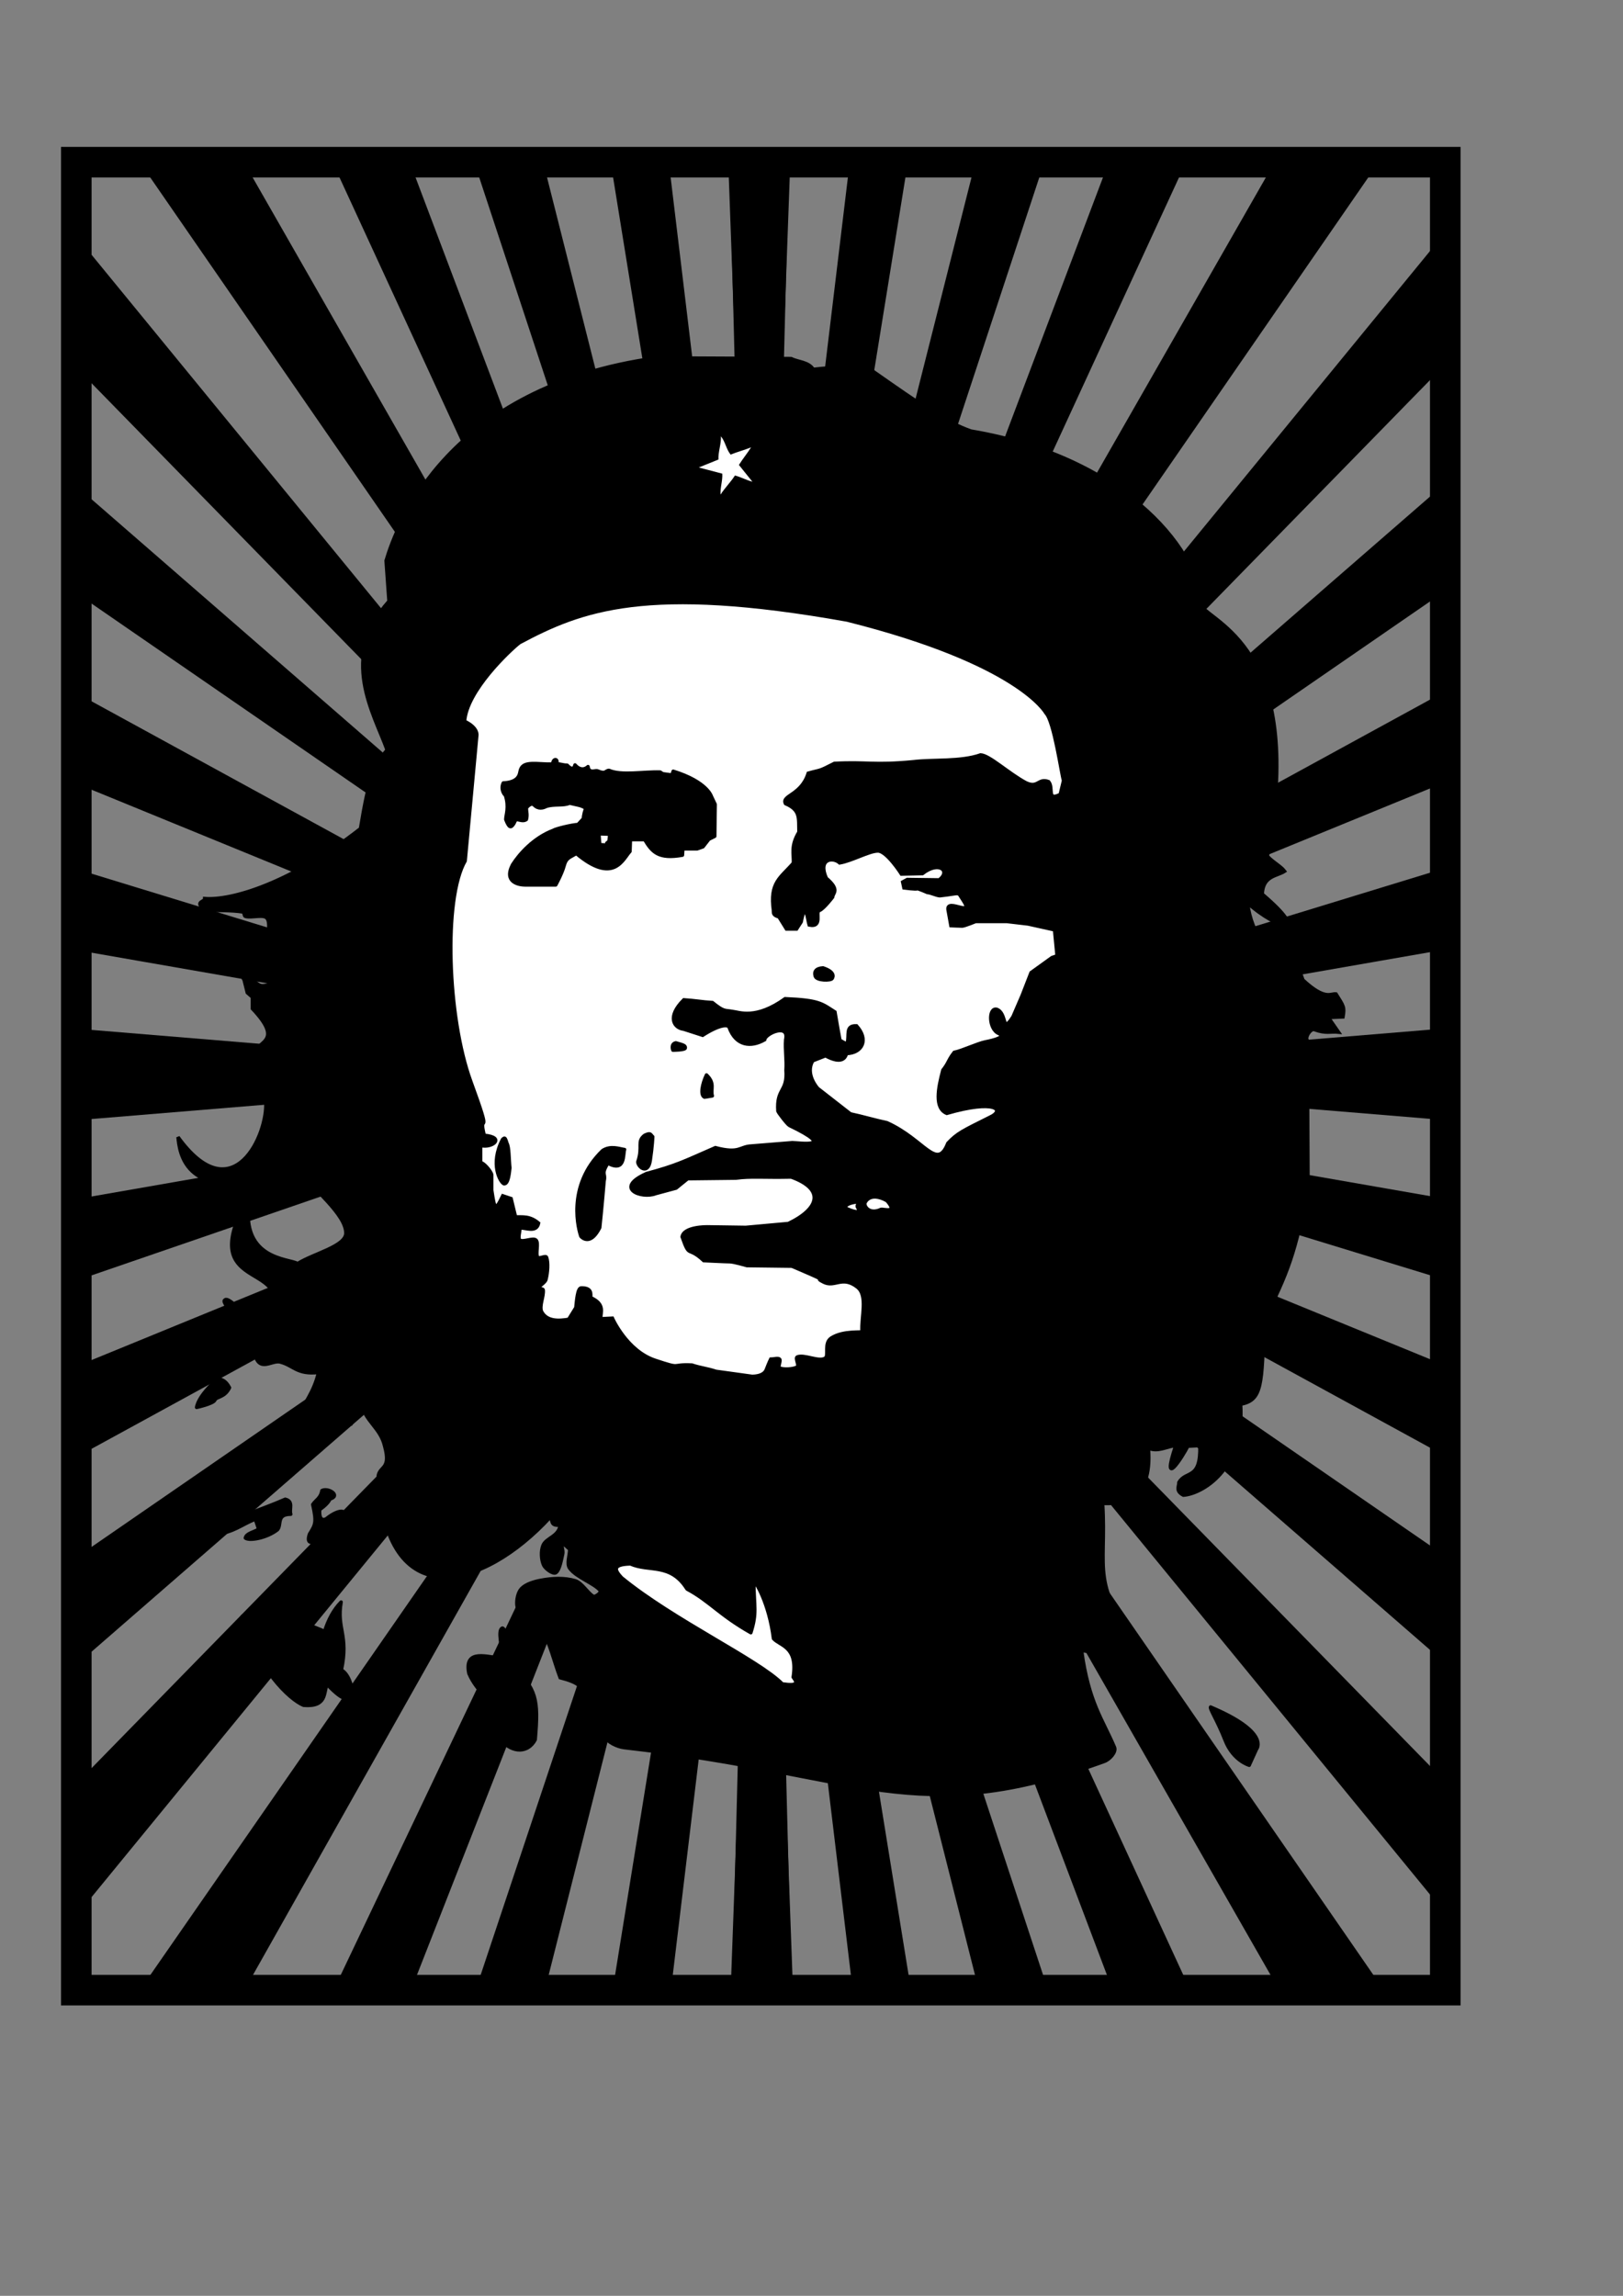 <?xml version="1.0"?>
<svg xmlns:rdf="http://www.w3.org/1999/02/22-rdf-syntax-ns#" xmlns="http://www.w3.org/2000/svg" xmlns:cc="http://creativecommons.org/ns#" xmlns:xlink="http://www.w3.org/1999/xlink" xmlns:dc="http://purl.org/dc/elements/1.1/" id="svg2" height="297mm" width="210mm" version="1.1">
 <rect width="100%" height="100%" fill="#808080" stroke="none"/>
 <g id="layer1">
  <g id="g4478" transform="matrix(1.035 0 0 1.035 2.434 93.015)">
   <path id="path630" d="m307.7 79.234c-98.525 13.611-122.51 78.652-127.62 95.779 0.455 6.376 0.911 12.752 1.366 19.127-23.733 26.531-7.205 52.762-0.892 70.279-5.993 7.178-8.38 11.651-12.571 37.157-33.251 26.04-61.094 34.052-73.613 33.051 0 1.803-5.108 1.202 0 5.408 6.009 0.3 12.376 0.018 18.028 0.901 0.758 0.118 0.475 1.912 1.202 2.103 3.079 0.81 8.642-1.154 10.216 0.901 2.031 2.652-0.357 9.306 0.601 13.22 0.243 0.994 2.75 0.505 3.005 1.502 1.048 4.111 2.381 10.369 0.901 13.821-0.924 2.156-5.97 4.11-8.112 3.005-4.067-2.099-7.011-8.413-10.516-12.619 0.901-2.304-7.211-5.508-1.803 0.3 1.703 3.305 3.405 6.61 5.108 9.915 0.501 2.003 1.002 4.006 1.502 6.009 0.801 0.701 1.603 1.402 2.404 2.103v5.408c16.077 17.003 0.401 15.023 0.601 22.535 1.903 7.111 3.806 14.222 5.709 21.333 1.192 15.1-15.39 52.807-41.464 16.826 0.709 5.771 1.936 35.356 56.487 14.723 7.612 10.216 22.835 21.845 22.835 30.647 0 6.221-15.224 9.615-22.835 14.422-3.442-2.561-28.974-1.325-22.234-33.051-24.841 42.338 10.2 33.941 11.418 49.877 1.003 1.975 4.595 8.61-6.31 5.408-2.304 2.003-3.054 2.453-5.357 4.456-3.405-3.706-10.262-11.035-11.769-9.564-0.401 0.3-1.146 0.428 1.387 3.835 3.105 3.706 3.621 4.478 6.726 8.184 2.938 0.41-3.27 11.347 5.709 12.619 2.136 10.576 8.413 3.205 12.619 4.807 5.909 1.603 7.676 5.966 17.727 4.808-2.27 9.527-6.61 14.222-9.915 21.333-1.877 5.706 1.596 5.199 4.206 2.103 9.283-7.083 8.213-13.821 12.319-20.732 2.632 3.356 5.609 3.606 8.413 5.408-2.804 0.901-5.263 2.148-8.068 3.049 0.1 2.704-0.145 5.063-0.045 7.767-3.689 4.357-5.134 4.918-12.62 8.413-2.188 4.542 1.319 2.872 1.72 3.273 3.806-1.603 7.094-5.276 10.9-6.878 2.804 0.2 5.609 0.401 8.413 0.601 1.603-3.305 3.723-1.606 4.808-9.915 1.98 8.881 9.137 11.723 11.117 20.431 2.968 10.82-2.003 9.214-3.005 13.821 3.054 67.355 49.769 53.947 81.125 19.83 1.602 1.202-0.246 4.129 4.807 3.606-0.633 5.448-6.617 5.99-8.112 9.615-1.108 2.685-0.861 6.817 0.3 9.314 0.842 1.809 4.468 4.35 5.709 3.606 1.764-1.058 2.638-5.946 3.305-9.014 0.335-1.539-0.87-4.445-0.3-4.807 0.532-0.339 2.404 1.803 3.606 2.704 0 3.005-1.613 6.829 0 9.014 3.194 4.325 11.432 6.96 14.422 10.516 0.715 0.851-2.329 3.247-3.305 2.704-2.63-1.461-5.246-6.339-8.547-7.333-5.012-1.51-10.75-1.268-16.391-0.179-3.172 0.613-6.982 1.764-9.014 3.906-1.674 1.764-2.367 5.332-2.103 7.812 0.237 2.228 1.921 4.669 3.606 6.31 2.222 2.165 6.532 2.484 8.113 5.108 4.029 6.69 5.809 15.223 8.713 22.835 7.975 2.042 10.773 4.083 12.018 8.713 2.103 1.803 4.206 3.606 6.31 5.408-4.031 13.826 0.182 10.022 2.404 13.521 1.784 2.811 5.982 4.975 9.615 5.408 112.35 12.7 137.12 39.023 226.75 6.482 2.53-0.899 5.725-4.428 4.808-6.61-5.582-13.206-12.112-21.01-15.529-45.542 1.803-0.601 2.743 1.559 5.408-1.803 1.251 6.806 6.989 13.612 8.413 14.723 2.388 2.279-2.644-10.284-0.601-12.319 8.025 1.926 10.872 1.264 16.826 0.601-26.728-32.783-18.08-38.817-20.131-70.909 8.074 0.26 23.741-0.342 21.633-26.14 4.479 2.015 8.613-0.801 12.92-1.202-7.243 21.672 3.288 5.205 5.709 0.3l5.709-0.3c0.491 16.508-6.61 11.618-9.915 17.427 0.011 2.003-1.704 4.006 2.103 6.009 8.323-0.516 29.072-11.56 27.042-42.966 10.236-1.892 10.117-8.962 11.034-39.501 11.08-22.407 15.257-32.043 20.815-64.459-0.1-19.73-0.2-39.461-0.3-59.191 2.604 0.901 5.208 1.803 7.812 2.704-2.704-4.006-7.038-8.078-8.112-12.018-0.428-1.568 2-5.11 3.606-4.507 5.576 2.028 7.612 0.801 11.418 1.202-1.603-2.304-3.205-4.607-4.808-6.911l6.911-0.3c0.796-4.641 0.385-4.968-3.305-10.817-2.504-0.401-4.981 3.304-15.624-6.61-1.703-4.607-3.405-9.214-5.108-13.821-1.035-3.624-3.606-0.301-3.305 0.3 0.3 0.601 0.901 7.512 0.901 7.512-7.418-4.248-16.906-15.399-18.629-30.347 14.556 13.094 30.493 15.833 6.911-4.206 0.361-8.783 6.934-8.419 10.573-10.817-1.803-2.404-6.367-4.807-8.169-7.211 17.858-94.856-22.958-108.6-31.849-118.38 1.565-22.265-32.247-69.553-108.17-82.327-11.582-4.093-22.647-11.637-47.173-28.844-9.114-1.826-17.883-1.408-27.342-0.3-2.297-3.601-7.011-3.405-10.516-5.108l-63.698-0.3z" fill-rule="evenodd" stroke="#000" stroke-width="1.229pt"/>
   <path id="path624" d="m363.12 340.35c-1.905-13.42 3.268-15.436 9.416-22.495 0.174-4.534-1.361-8.086 2.616-14.648-0.173-6.903 0.701-10.374-6.356-13.445-2.023-3.939 7.462-3.828 10.743-14.358 6.518-1.832 4.377-0.555 12.354-4.631 15.615-0.831 18.378 1.03 37.404-0.785 9.416-1.133 22.218 0.104 31.701-3.228 4.184 0.234 13.114 8.721 21.397 13.167 5.818 2.759 5.769-2.42 10.724-0.523 2.503 3.043-1.083 9.297 5.493 6.016 0.523-2.18 1.046-4.359 1.569-6.539-0.959-2.965-4.45-27.986-8.343-31.924 0 0-12.582-23.528-93.93-43.93-94.808-16.951-125.51-4.98-154.85 10.724-4.832 3.797-24.943 22.767-25.895 37.143 6.641 3.158 5.755 6.801 5.755 6.801-1.831 19.705-3.662 39.409-5.493 59.114-10.354 17.947-8.37 74.024 2.616 104.1 10.986 30.08 3.298 13.13 6.404 25.555 10.249 0.963 3.759 6.24-1.696 4.787v8.108c1.308 0 4.795 3.836 5.231 5.755v7.324c1.386 8.917 1.595 10.143 5.231 2.616 1.308 0.436 2.616 0.872 3.924 1.308 0.697 2.877 1.395 5.755 2.092 8.632 3.139 0.174 6.661-0.656 10.891 2.982-0.977 4.661-6.096 2.074-8.799 2.249 0 1.918-1.091 4.927 0 5.755 1.438 1.091 6.24-1.303 7.585 0 1.445 1.4-0.31 6.323 0.785 8.108 0.562 0.917 3.812-0.996 4.185 0 0.934 2.491 0.554 7.257-0.262 10.463-0.405 1.59-3.1 2.781-3.4 3.923-0.135 0.515 2.011 0.349 2.093 1.046 0.355 3.051-1.939 7.515-0.785 10.201 2.479 4.845 8.393 4.431 12.817 3.662 1.133-1.831 2.267-3.662 3.4-5.493 0.349-3.139 0.739-9.415 2.57-9.327 5.352-0.071 4.318 3.137 4.492 4.619 6.946 3.124 4.534 6.975 4.708 9.94 1.831-0.087 3.662-0.174 5.493-0.262 0 0 6.801 15.432 20.141 19.879 13.34 4.447 6.898 1.736 17.425 2.254 4.185 1.395 7.162 1.582 11.347 2.977 5.667 0.785 11.335 1.569 17.002 2.354 0 0 5.493 0.262 6.801-3.139 1.308-3.401 2.093-4.97 2.093-4.97 1.395 0 3.488-0.697 4.185 0 0.697 0.697-0.929 3.779 0 4.185 1.861 0.814 6.583 0.594 8.37-0.523 1.003-0.627-1.158-4.231 0-4.708 3.288-1.354 10.132 2.46 13.167 0.596 1.934-1.188-0.822-7.195 2.95-9.578 5.828-3.682 14.534-2.351 14.486-3.05-0.475-6.887 2.84-16.989-2.198-20.947-7.143-5.613-10.619 0.283-15.85-2.332-5.231-2.616 2.354-0-6.016-3.662-8.37-3.662-9.155-3.923-9.155-3.923-7.062-0.087-14.125-0.174-21.187-0.262 0 0-6.278-1.831-8.109-1.831-1.831 0-12.294-0.523-12.294-0.523-7.766-7.248-6.488-0.696-10.201-11.247 0.774-4.857 11.771-4.708 11.771-4.708 6.103 0.087 12.206 0.174 18.31 0.262 6.713-0.61 13.427-1.221 20.141-1.831 14.694-7.092 17.264-16.217 1.308-21.972-13.195 0.285-19.045-0.449-26.157 0.523-7.585 0.087-15.171 0.174-22.756 0.262-1.831 1.482-3.662 2.964-5.493 4.447-3.226 0.872-6.452 1.744-9.678 2.616-6.603 2.583-19.963-2.481-4.25-9.495 14.185-3.807 17.486-5.658 32.499-12.216 11.535 3.017 11.335-0.523 17.002-0.785 6.452-0.523 12.904-1.046 19.356-1.569 3.226 0 21.655 2.941-1.308-8.109-1.046-0.523-5.231-6.016-5.493-6.801-0.779-10.966 4.588-8.889 3.824-19.356 0.349-4.795-0.51-9.591-0.162-14.386 1.817-8.029-9.678-2.877-9.94 0-6.474 3.74-13.545 2.974-16.74-5.754-0.262-1.308-3.731-1.964-12.555 3.662-2.965-0.959-5.929-1.918-8.893-2.877-4.678-0.53-8.129-5.803 0-13.863 4.621 0.262 8.897 1.041 13.518 1.302 5.64 4.503 5.585 3.484 9.5 4.191 3.226 0.349 10.991 3.931 24.849-6.016 16.27 0.694 17.296 2.29 23.541 6.278 0.436 2.529 0.872 5.057 1.308 7.585 0.349 1.918 0.698 3.836 1.046 5.754 0 0 3.4 2.093 3.4 1.569 1.208-3.975-1.09-8.625 4.447-8.37 5.88 6.489 2.819 12.819-4.708 13.078-0.436 1.395-1.713 5.544-9.94 1.046-2.005 0.785-4.011 1.569-6.016 2.354-3.796 6.385 2.354 13.078 2.354 13.078 5.144 4.011 10.288 8.021 15.432 12.032 5.755 1.221 11.509 2.959 17.264 4.18 17.811 8.045 23.564 22.986 28.772 9.684 4.519-4.774 6.728-5.722 19.879-12.294 7.348-3.388 2.65-8.499-20.402-1.831-5.967-2.478-4.083-11.912-1.831-20.402 2.877-3.662 2.476-4.735 5.353-8.397 3.809-0.79 10.897-4.169 14.706-4.959 0 0 11.101-1.982 6.343-3.965-4.758-1.982-4.974-12.288-1.005-11.425 5.192 1.825 2.19 12.172 7.745 3.496 1.454-3.37 2.907-6.74 4.361-10.11 1.388-3.568 2.775-7.136 4.163-10.704 3.304-2.379 6.608-4.758 9.912-7.136 0.793-0.264 1.586-0.529 2.379-0.793-0.397-4.097-0.793-8.194-1.189-12.29-4.163-0.925-8.326-1.85-12.489-2.775-3.37-0.397-6.74-0.793-10.11-1.189h-14.669s-5.352 2.18-6.343 2.18c-0.991 0-5.352-0.198-5.352-0.198-0.463-2.577-0.925-5.154-1.388-7.731-0.418-5.354 12.848 4.179 7.056-4.449-2.845-4.183-0.381-3.08-10.933-1.945-1.718-0.132-4.119-1.403-5.837-1.535 0 0-4.956-2.181-4.956-1.784 0 0.396-6.145-0.396-6.145-0.396-0.198-0.925-0.396-1.85-0.595-2.775 0.727-0.397 1.454-0.793 2.181-1.189 5.022 0.066 10.044 0.132 15.065 0.198 5.604-4.286-0.169-9.099-7.929-2.974-3.304 0.066-6.608 0.132-9.912 0.198 0 0-6.938-10.903-11.101-10.903s-12.258 4.658-18.086 5.635c-3.221-2.897-10.391-1.982-6.297 7.25 6.636 5.659 3.04 6.938 2.973 8.92 0 0-4.361 5.749-6.343 6.343-1.982 0.595 1.908 8.165-4.728 6.828-0.727-2.115-1.625-12.662-3.796-1.476-0.727 1.123-1.454 2.247-2.181 3.37h-4.758c-1.189-1.916-2.379-3.832-3.568-5.749-2.956-0.749-2.506-2.001-2.569-2.902z" fill-rule="evenodd" stroke="#000" stroke-width="1.229pt" fill="#fff"/>
   <path id="path617" stroke-linejoin="round" d="m315.73 274.47c16.057 4.956 18.039 11.894 18.039 11.894 0.595 1.256 1.189 2.511 1.784 3.766-0.066 5.022-0.132 10.044-0.198 15.065-0.925 0.463-1.85 0.925-2.775 1.388-0.925 1.189-1.85 2.379-2.775 3.568-0.925 0.33-1.85 0.661-2.775 0.991h-6.74c-0.066 0.991-0.132 1.982-0.198 2.973-11.242 1.985-14.249-1.352-17.841-7.335h-6.74c-0.066 1.85-0.132 3.7-0.198 5.55-3.304 3.502-7.599 15.925-25.374 0.991-3.172 1.982-4.758 1.982-5.749 5.749-0.991 3.766-3.965 9.119-3.965 9.119h-14.273c-3.039 0-10.44-1.189-6.145-9.515 3.277-5.175 9.987-12.736 19.228-16.255 1.123-0.793 8.92-2.643 11.696-2.775 0.859-0.925 1.718-1.85 2.577-2.775 0-1.388 0.793-4.559 1.189-4.758 0-0.33-2.247-1.388-3.37-1.586-1.454-0.33-2.907-0.661-4.361-0.991-2.852 1.381-7.492 0.281-11.101 1.586-1.312 0.685-3.66 1.456-5.749-0.793-0.463-0.264-1.375-1.07-3.568 1.423 0 1.982 0.604 3.188 0 5.516-1.566 1.122-3.304 0-4.956 0-0.33 0.661-0.661 1.321-0.991 1.982-1.331 2.051-2.162 2.159-3.766-1.982 0-2.181 1.68-5.79-0.198-11.497-0.396-0.066-2.438-2.691-0.991-5.749 6.747-0.305 7.593-3.447 7.929-5.352 0.844-4.588 5.12-3.947 12.885-3.568h2.577c0-2.792 2.676-2.792 1.793-0.086 2.181 0 2.808 0.604 4.989 0.604 2.35 2.534 3.337 1.417 3.724-0.121 1.331 1.579 3.702 2.97 6.145 0.793 0.376 3.33 3.37 1.718 4.361 1.982 4.266 1.832 3.7-0.132 5.55-0.198 5.991 2.594 16.123 0.529 24.184 0.793 0.397 0.264 0.793 0.529 1.189 0.793 1.454 0.198 2.907 0.396 4.361 0.595 0.198-0.595 0.397-1.189 0.595-1.784z" fill-rule="evenodd" stroke="#000" stroke-width="1.229pt"/>
   <path id="path618" d="m280.64 304.01c0 0.793 0.396 5.154 0.396 5.154l3.37 0.198v-0.991l0.991-0.793 0.397-3.37-5.154-0.198z" fill-rule="evenodd" stroke="#000" stroke-width="1.229pt" fill="#fff"/>
   <path id="path621" stroke-linejoin="round" d="m386.52 367.38c5.356 1.77 4.995 3.975 4.304 5.011-0.69 1.035-7.248 1.036-7.938-1.035-0.69-2.071 0.134-3.78 3.634-3.975z" fill-rule="evenodd" stroke="#000" stroke-width="1.229pt"/>
   <path id="path622" stroke-linejoin="round" d="m316.98 402.78c-2.522 0.508-1.397 3.435-1.397 3.435s5.867 0 5.867-1.035-0.475-1.303-4.471-2.4z" fill-rule="evenodd" stroke="#000" stroke-width="1.229pt"/>
   <path id="path623" stroke-linejoin="round" d="m331.46 417.95c-2.099 4.442-3.033 9.575-0.93 10.476 1.225-0.195 2.45-0.39 3.675-0.585-0.915-3.297 1.475-5.843-2.745-9.891z" fill-rule="evenodd" stroke="#000" stroke-width="1.229pt"/>
   <path id="path625" stroke-linejoin="round" d="m302.3 446.43c-3.975 2.956-0.731 5.226-3.285 12.588 0.15 2.554 4.832 6.212 5.867-0.69s1.169-11.195 1.169-11.195c-1.151-1.035-0.799-2.071-3.752-0.703z" fill-rule="evenodd" stroke="#000" stroke-width="1.229pt"/>
   <path id="path626" stroke-linejoin="round" d="m282.35 453.62c-17.537 16.92-11.162 38.201-10.261 40.605 1.653 1.803 5.234 3.269 8.974-4.142 1.035-9.664 2.071-22.089 2.071-22.089 0.901-3.756-1.62-2.725 1.726-8.283 8.454 4.507 7.133-4.372 7.938-6.558-2.531-0.345-6.564-2.042-10.448 0.467z" fill-rule="evenodd" stroke="#000" stroke-width="1.536"/>
   <path id="path627" stroke-linejoin="round" d="m235.16 448.32c-6.213 11.735-1.052 20.424 0.601 21.025 2.082 0.307 2.511-5.245 2.79-7.492-0.46-4.372-0.32-9.795-1.381-11.613-0.92-3.094-1.089-2.582-2.01-1.92z" fill-rule="evenodd" stroke="#000" stroke-width="1.229pt"/>
   <path id="path628" d="m416.71 477.31c-8.283-4.487-10.354 1.035-10.354 1.035-0.599 1.48 1.912 5.774 7.593 3.106 1.381-0.23 8.126 2.044 2.761-4.142z" fill-rule="evenodd" stroke="#000" stroke-width="1.229pt" fill="#fff"/>
   <path id="path629" d="m401.86 478c-4.142 0.69-5.515 2.06-4.142 3.106 5.158 2.291 6.679 1.829 4.963-0.988-0.23-0.575 1.698-3.112-0.821-2.118z" fill-rule="evenodd" stroke="#000" stroke-width="1.229pt" fill="#fff"/>
   <path id="path632" stroke-linejoin="round" d="m235.06 679.25c-2.577 0.793 0 9.515 0 14.273-6.872-0.396-18.304-4.956-15.859 7.136 4.163 9.78 10.308 9.647 15.462 31.718 5.286 6.013 12.555 5.881 15.859-0.396 1.652-19.097 0.727-23.92-11.101-35.286-1.454-5.815-2.115-16.784-4.361-17.445z" fill-rule="evenodd" stroke="#000" stroke-width="1.229pt"/>
   <path id="path634" stroke-linejoin="round" d="m295.52 648.92c8.921 3.965 18.893-0.634 26.762 11.894 10.645 5.67 15.28 12.242 30.132 20.616 3.016-9.48 1.526-11.899 1.388-24.383 0.702-0.111 7.263 10.444 9.317 27.158 3.106 3.525 11.62 3.595 9.317 18.238 2.188 2.86 1.972 4.218-5.154 3.172-11.336-11.46-51.517-30.13-75.924-50.154-2.969-3.232-5.037-6.314 4.163-6.542z" fill-rule="evenodd" stroke="#000" stroke-width="1.229pt" fill="#fff"/>
   <path id="path635" stroke-linejoin="round" d="m151.01 680.83c-25.316-11.239-38.854-7.136-38.854-7.136 6.793 24.525 22.149 39.285 28.942 42.026 11.212 0.903 9.354-6.007 11.101-9.912 16.369 17.734 12.756-3.893 6.74-6.74 3.564-16.564-2.337-19.456-0.125-32.114-3.653 3.724-6.104 8.5-7.804 13.876z" fill-rule="evenodd" stroke="#000" stroke-width="1.229pt"/>
   <path id="path636" stroke-linejoin="round" d="m132.42 618.39c-11.16 4.97-28.016 9.94-33.481 14.91 0.174 0.523-1.032 1.391 0.523 1.569 8.349-0.629 12.555-4.708 18.833-7.062 0.523 1.569 1.046 3.139 1.569 4.708-2.093 1.395-5.911 1.927-6.278 4.185 1.778 1.453 9.942 0.145 15.171-3.924 2.093-2.441-0.647-7.299 6.278-7.324-0.872-2.354 1.535-6.089-2.616-7.062z" fill-rule="evenodd" stroke="#000" stroke-width="1.229pt"/>
   <path id="path637" stroke-linejoin="round" d="m153.54 618.29c5.465-1.668-0.978-5.58-3.797-3.969-0.575 3.567-2.876 4.372-4.314 6.558 1.898 8.629 1.208 9.492-1.553 13.978-1.726 5.177 1.726 3.969 3.624 3.106 4.142-2.244 5.522-4.832 8.284-7.248 8.859-7.938 2.531-8.456-3.969-3.106-2.629 1.408-3.437-1.282-3.106-4.314 2.635-1.896 4.246-3.564 4.832-5.005z" fill-rule="evenodd" stroke="#000" stroke-width="1.229pt"/>
   <path id="path638" stroke-linejoin="round" d="m100.56 561.52c-9.664 8.284-10.009 13.461-10.009 13.461s7.938-1.726 8.629-3.451c0.69-1.726 4.626-1.071 6.903-5.853-1.841-3.435-3.682-3.909-5.522-4.156z" fill-rule="evenodd" stroke="#000" stroke-width="1.229pt"/>
   <path id="path639" stroke-linejoin="round" d="m569.62 716.49c28.647 12.08 21.744 20.019 21.744 20.019l-3.451 7.593s-7.593-2.071-11.39-11.735c-3.797-9.664-7.593-15.187-6.903-15.877z" fill-rule="evenodd" stroke="#000" stroke-width="1.536"/>
   <path id="path640" d="m545.8 712.69c0-3.106-4.832-12.425-4.832-11.39-2.577 5.991-1.71 11.126 4.832 11.39z" fill-rule="evenodd" stroke="#000" stroke-width="1.229pt"/>
   <path id="path642" stroke-linejoin="round" d="m559.97 731.58c5.65 3.271 12.092 8.326 9.317 8.722-2.775 0.396-7.136 0.595-7.136-0.397-2.181-3.965-4.064-7.037-2.181-8.326z" fill-rule="evenodd" stroke="#000" stroke-width="1.229pt"/>
   <path id="path2976" d="m353.15 137.69c-3.228-0.858-5.026-2.073-8.254-2.931-1.788 2.89-5.004 6.137-6.792 9.027-0.203-3.418 1.023-6.478 0.82-9.896-3.229-0.853-7.886-2.064-11.114-2.917l9.306-3.763c-0.208-3.417 1.371-7.549 1.163-10.966 2.12 2.642 2.454 5.999 4.574 8.642 3.1-1.259 6.558-2.16 9.658-3.419-1.792 2.887-3.941 5.417-5.733 8.305 2.124 2.639 4.247 5.279 6.371 7.918z" fill="#fff"/>
  </g>
  <g id="g4700" stroke="#000" transform="translate(-4.221 40.544)">
   <g id="g4614" transform="translate(5e-5,0.441)" stroke-width="1px">
    <path id="path4590" d="m390.37 33.397-4.453 122.45-21.522-3.711-2.969-118-27.459 0.742-2.969 5.195 14.101 117.26-22.264 1.484-20.038-123.94-34.139 0.742 34.139 135.07-21.522 2.969-45.271-137.3h-32.654l58.629 155.11-23.007 2.226-74.22-161.05-43.79 2.231 106.13 185.54-13.36 21.52-143.98-208.54-28.942 4.449-0.742 35.623 164.75 201.12 9.648 26.717-12.616 0.742-161.05-164.76v59.372l170.69 148.43-5.937 16.327-164.76-113.55-0.742 49.724 158.82 86.831-7.421 23.007-20.78-10.39-4.453-4.453-126.91-51.95 2.226 43.787 145.46 44.529-0.742 19.296-144.72-25.233-1.484 39.334 152.88 12.616-4.453 21.522-149.17 5.195-2.226-469.04 353.26 0.742z"/>
    <path id="path4590-0" d="m360.68 33.397 4.453 122.45 21.522-3.711 2.969-118 27.459 0.742 2.969 5.195-14.101 117.26 22.264 1.484 20.038-123.94 34.139 0.742-34.139 135.07 21.522 2.969 45.271-137.3h32.654l-58.629 155.11 23.007 2.226 74.215-161.05 43.787 2.226-106.13 185.54 13.359 21.522 143.98-208.54 28.944 4.453 0.742 35.623-164.76 201.12-9.648 26.717 12.616 0.742 161.05-164.76v59.372l-170.69 148.43 5.937 16.327 164.76-113.55 0.742 49.724-158.82 86.831 7.421 23.007 20.78-10.39 4.453-4.453 126.91-51.95-2.226 43.787-145.46 44.529 0.742 19.296 144.72-25.233 1.484 39.334-152.88 12.616 4.453 21.522 149.17 5.195 2.226-469.04-353.26 0.742z"/>
   </g>
   <g id="g4614-3" transform="matrix(1 0 0 -1 1.258 969.07)" stroke-width="1px">
    <path id="path4590-7" d="m390.37 33.397-4.453 122.45-21.522-3.711-2.969-118-27.459 0.742-2.969 5.195 14.101 117.26-22.264 1.484-20.038-123.94-34.139 0.742 34.139 135.07-14.175 23.435-52.618-157.76h-32.654l71.749 182.92-16.709 10.098-93.631-196.73-43.787 2.226 139.19 246.94-18.082 0.006-172.32-248.43-28.942 4.449-0.742 35.623 164.75 201.12 9.648 26.717-12.616 0.742-161.05-164.76v59.372l170.69 148.43-5.937 16.327-164.76-113.55-0.742 49.724 158.82 86.831-7.421 23.007-20.78-10.39-4.453-4.453-126.91-51.95 2.226 43.787 138.64 47.677 6.08 16.147-144.72-25.233-1.484 39.334 152.88 12.616-4.453 21.522-149.17 5.195-2.226-469.04 353.26 0.742z"/>
    <path id="path4590-0-8" d="m360.68 33.397 4.453 122.45 21.522-3.711 2.969-118 27.459 0.742 2.969 5.195-14.101 117.26 22.264 1.484 20.038-123.94 34.139 0.742-34.139 135.07 21.522 2.969 45.271-137.3h32.654l-58.629 155.11 23.007 2.226 74.215-161.05 43.787 2.226-106.13 185.54 13.359 21.522 143.98-208.54 28.944 4.453 0.742 35.623-164.76 201.12-9.648 26.717 12.616 0.742 161.05-164.76v59.372l-170.69 148.43 5.937 16.327 164.76-113.55 0.742 49.724-158.82 86.831 7.421 23.007 20.78-10.39 4.453-4.453 126.91-51.95-2.226 43.787-145.46 44.529 0.742 19.296 144.72-25.233 1.484 39.334-152.88 12.616 4.453 21.522 149.17 5.195 2.226-469.04-353.26 0.742z"/>
   </g>
   <rect id="rect4687" height="893.77" width="669.47" y="38.754" x="41.535" stroke-width="14.949" fill="none"/>
  </g>
 </g>
</svg>
